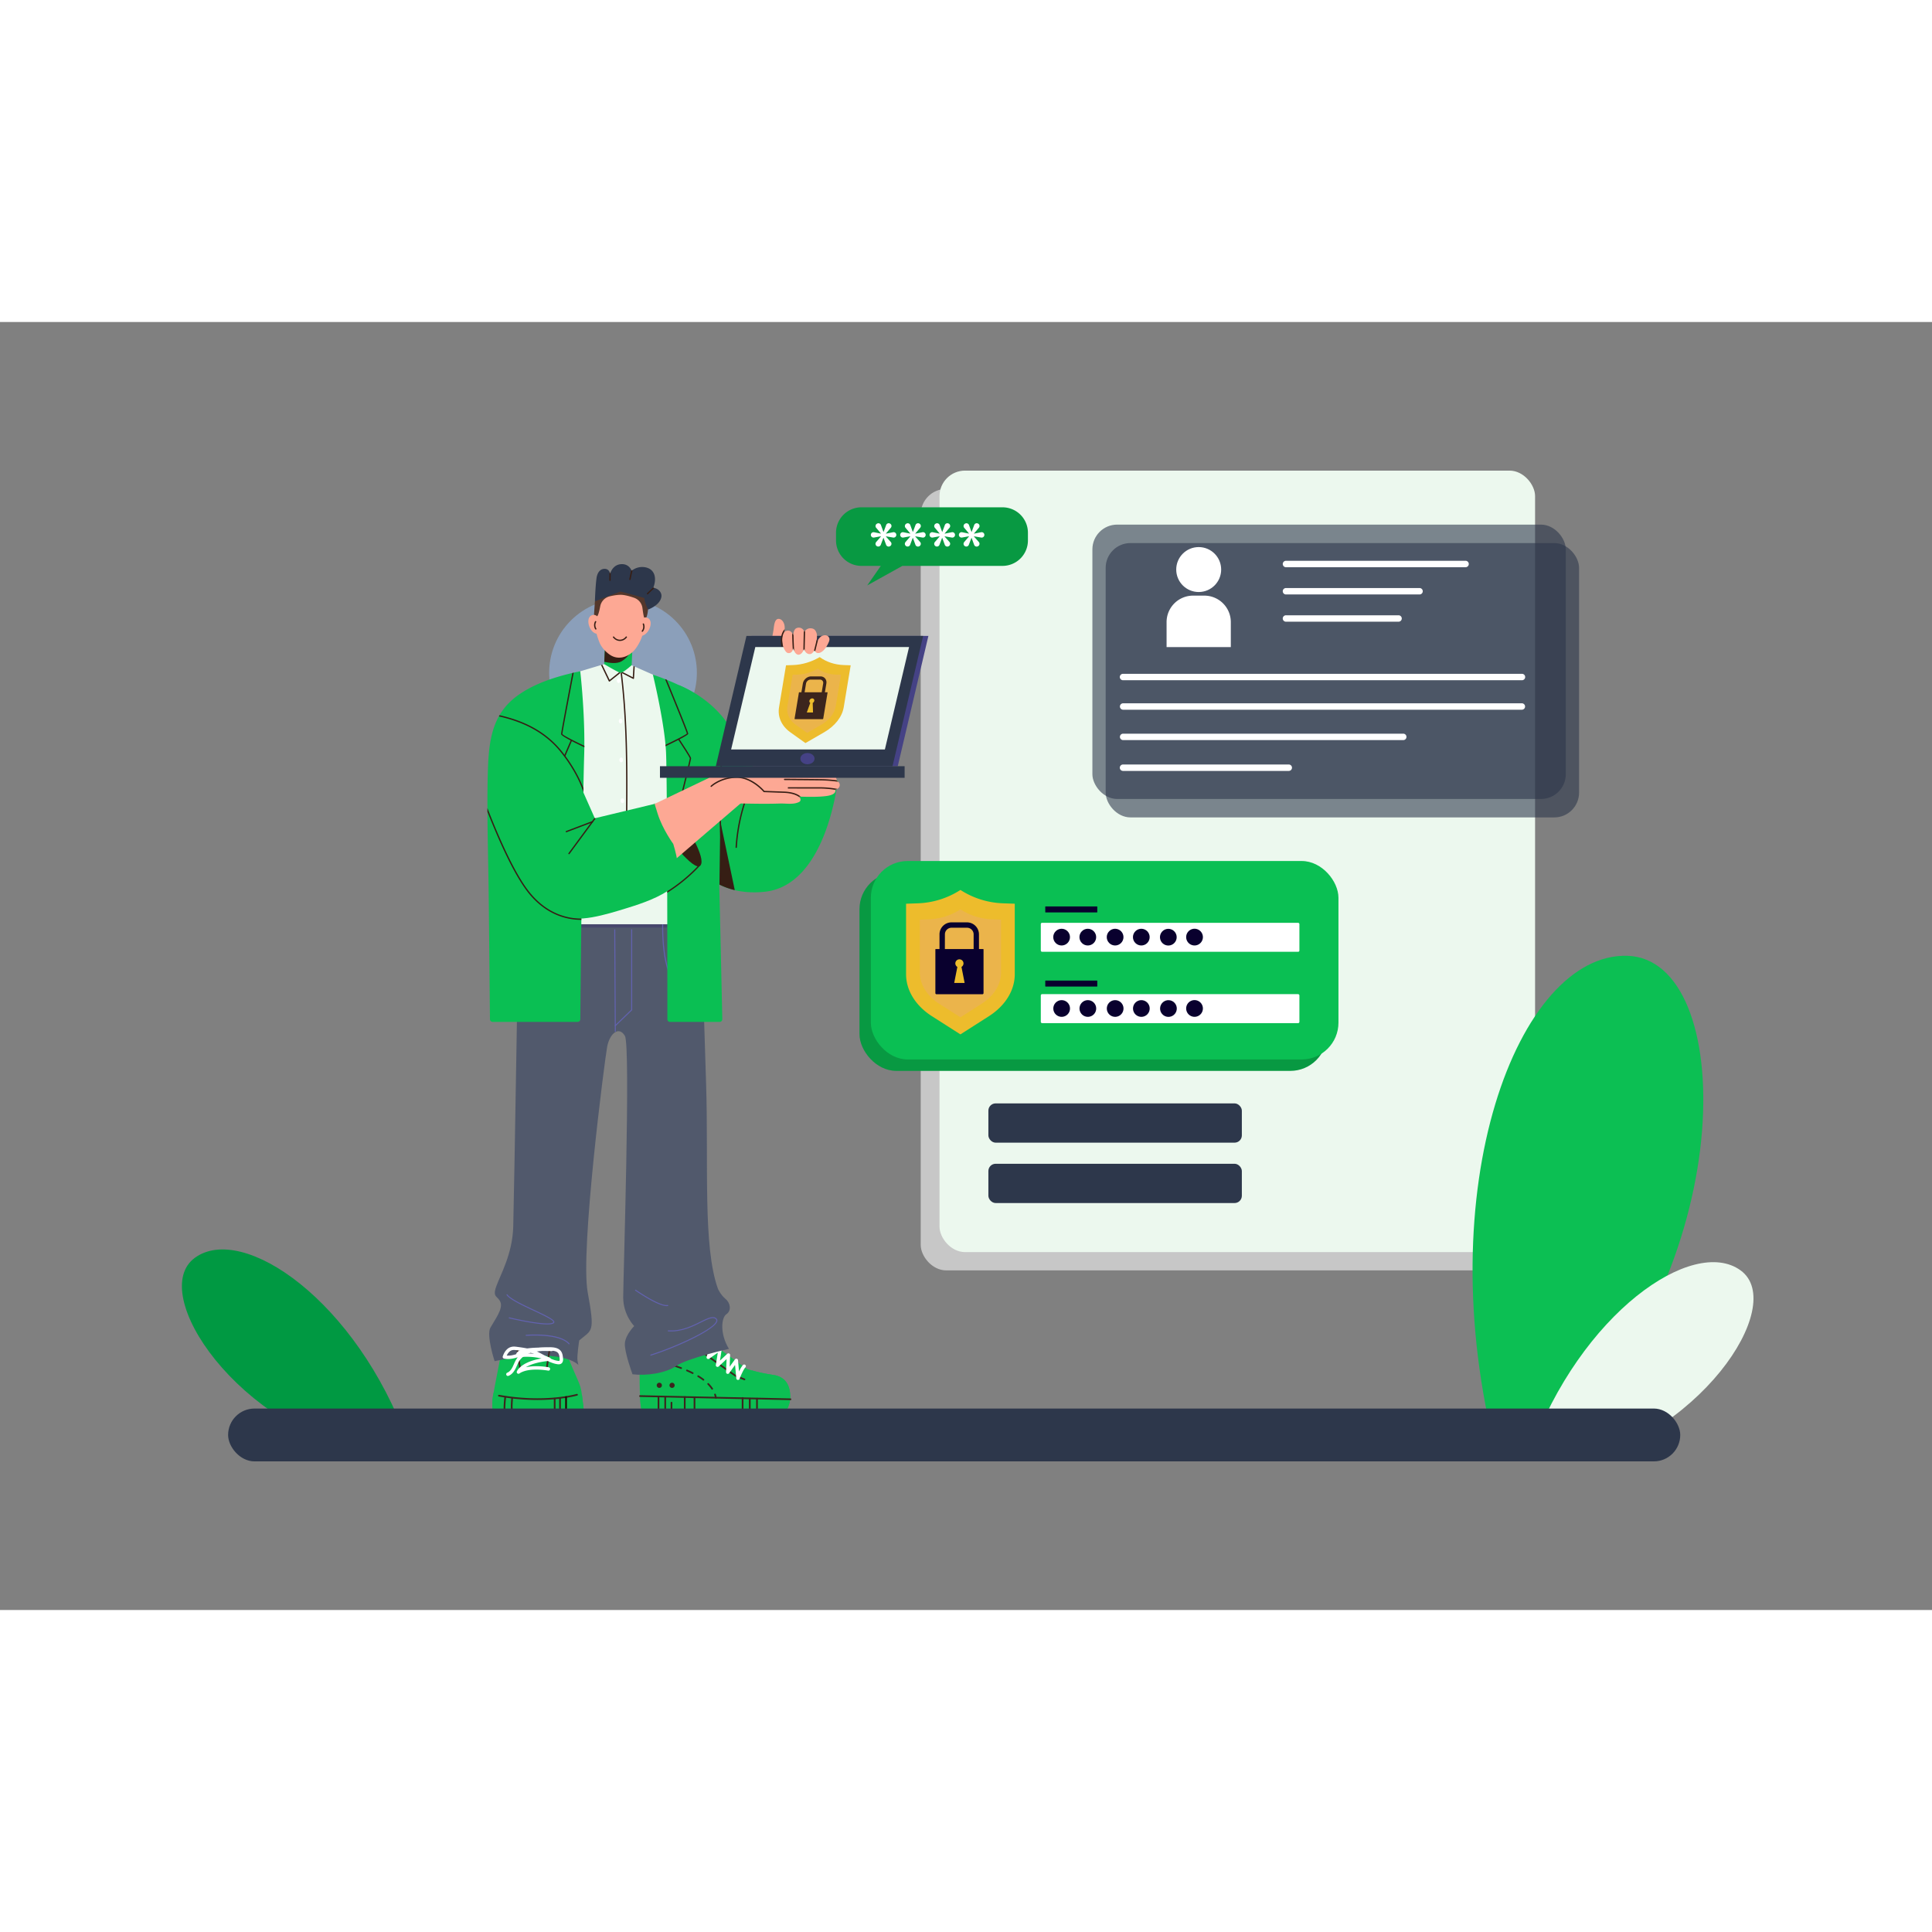 <svg xmlns="http://www.w3.org/2000/svg" viewBox="0 0 4680 3120" width="550" height="550"><rect x="0" y="0" width="4680" height="3120" fill="#808080" stroke="none"/><defs><clipPath id="a"><path fill="none" d="M431.09 1327.04h1860.59v1352.3H431.09z"/></clipPath><clipPath id="b"><path fill="none" d="M2779.38 1420.77H4248.9v1273.31H2779.38z"/></clipPath></defs><g data-name="8" fill="#000000" class="color000 svgShape"><rect width="1442.73" height="1893.04" x="2230.27" y="404.3" fill="#ffffff" opacity=".56" rx="61.86" class="colorfff svgShape"/><rect width="1442.73" height="1893.04" x="2275.81" y="360" fill="#8cd1f4" rx="61.86" class="color8cd1f4 svgShape" style="&#10;    fill: #ecf8ee;&#10;"/><circle cx="1328.04" cy="1264.95" r="425.56" fill="#4ea3ea" opacity=".69" class="color4ea3ea svgShape" style="&#10;    display: none;&#10;"/><circle cx="1509.17" cy="849.75" r="178.93" fill="#97bff5" opacity=".5" transform="rotate(-45 1509.169 849.752)" class="color97bff5 svgShape"/><g clip-path="url(#a)" fill="#000000" class="color000 svgShape"><path fill="#68992e" d="M1973.37 2709.71c227-44.53 375.93-268.78 296.91-326.26s-265.94 70.94-350.07 303.26zM911.49 2689.42c-437.26-445.21-426.66-1171.19-163.19-1178.6s483.56 563.3 316.54 1208.5z" class="color68992e svgShape" style="&#10;    display: none;&#10;"/><path fill="#b9c25d" d="M909.55 2747.36c-334.44-65.6-553.79-395.94-437.38-480.62s391.76 104.5 515.69 446.74Z" class="colorb9c25d svgShape" style="&#10;    fill: #009942;&#10;"/></g><path fill="#fc4f5a" d="M1216.47 2486s-20.26 102.42-22.51 117-1.13 43.9 2.25 46.15 207.1 0 207.1 0 12.38-2.25 10.13-19.13-3.38-36-7.88-51.78-36-76.54-34.89-94.54c0 0-34.9 5.62-39.4 5.62 0 0 9-27-1.12-29.26s-73.16-3.38-74.29 4.5-5.63 9-2.25 27c0 .07-23.61 3.44-37.14-5.56ZM1702.61 2458.43s-52.9 74.28-142.94 32.64c0 0-10.13 1.12-10.13 30.39s-2.25 120.43 10.13 126.06 337.66 0 337.66 0 16.88-18 16.88-43.9-10.13-48.4-40.52-52.9c-40.46-6-64.15-14.63-64.15-14.63Z" class="colorfc4f5a svgShape" style="&#10;    fill: #0cbf53;&#10;"/><path fill="#210000" d="M1559.67 2647.52c-5.54-2.52-8.14-22.17-9.33-45.72 77.84 4.35 231.9 3.93 231.9 3.93 10.49-27.38 26.14-54.52 39.64-65.84a419.7 419.7 0 0 0 51.81 10.83c30.39 4.5 40.52 27 40.52 52.9s-16.88 43.9-16.88 43.9-325.28 5.63-337.66 0Z" class="color210000 svgShape" style="&#10;    fill: #0cbf53;&#10;"/><path fill="#de5a4c" d="M1702.61 2458.43s-9-27.86-13.22-27.86-33.77 11.82-30.39 22.79 34.61 38 34.61 38l18.57-13.51Z" class="colorde5a4c svgShape"/><path fill="#3c251d" d="M1914.78 2611.58a2 2 0 0 0 0-4.09l-364.44-7.74a2.05 2.05 0 0 0 0 4.1l364.44 7.73ZM1803.35 2563.46a2.05 2.05 0 0 0 .78-3.94c-3.12-1.3-13.26-5.43-16.71-5.76-5.34-2.55-65.79-46.08-105.55-75a2 2 0 1 0-2.42 3.3c104.1 75.81 106.72 75.81 107.57 75.81 1.49 0 9.22 2.83 15.54 5.46a2 2 0 0 0 .79.13Z" class="color3c251d svgShape"/><path fill="#3c251d" d="M1595.12 2645.06a2 2 0 0 0 2.05-2v-39.38a2 2 0 1 0-4.1 0V2643a2 2 0 0 0 2.05 2.06ZM1611.44 2648.44a2 2 0 0 0 2-2.05v-41.64a2.05 2.05 0 1 0-4.1 0v41.64a2 2 0 0 0 2.1 2.05ZM1626.63 2637.18a2 2 0 0 0 2-2v-17.46a2.05 2.05 0 0 0-4.1 0v17.46a2.05 2.05 0 0 0 2.1 2ZM1658.72 2651.82a2 2 0 0 0 2-2.05v-45.58a2.05 2.05 0 1 0-4.1 0v45.58a2 2 0 0 0 2.1 2.05ZM1682.35 2646.76a2 2 0 0 0 2.05-2.05v-39.4a2 2 0 0 0-4.1 0v39.4a2 2 0 0 0 2.05 2.05ZM1798.85 2649a2 2 0 0 0 2.05-2.05v-40.52a2 2 0 0 0-4.1 0V2647a2 2 0 0 0 2.05 2ZM1816.29 2645.06a2 2 0 0 0 2-2v-34.88a2.05 2.05 0 1 0-4.1 0V2643a2 2 0 0 0 2.1 2.06ZM1833.73 2647.32a2 2 0 0 0 2-2.05v-37.14a2.05 2.05 0 1 0-4.1 0v37.14a2 2 0 0 0 2.1 2.05Z" class="color3c251d svgShape"/><path fill="#ffffff" d="M1787.59 2562.71a4.12 4.12 0 0 0 3.82-2.61c2.42-6.2 9.7-23.3 14.27-27.86a4.1 4.1 0 0 0-5.79-5.8c-3.12 3.13-6.69 9.59-9.67 15.82l-2.48-27.36a4.09 4.09 0 0 0-7.4-2l-12.87 17.72 1.14-28.11a4.1 4.1 0 0 0-2.39-3.89 4.23 4.23 0 0 0-4.51.73l-17.71 16.59 4.34-27.62a4.1 4.1 0 0 0-6.41-4l-19.07 13.46 6.79-23a4.1 4.1 0 0 0-6.07-4.66l-22.07 13.48 8.83-20.14a4.1 4.1 0 0 0-7.51-3.3l-14.06 32.07a4.11 4.11 0 0 0 5.89 5.16l24.12-14.73-7.12 24.14a4.09 4.09 0 0 0 1.55 4.48 4.17 4.17 0 0 0 4.75 0l20.78-14.68-4.69 29.82a4.11 4.11 0 0 0 6.86 3.64l19.14-17.93-1.28 31.66a4.09 4.09 0 0 0 7.41 2.57l14.42-19.87 3 32.47a4.08 4.08 0 0 0 3.51 3.68 3.66 3.66 0 0 0 .48.07Z" class="colorfff svgShape"/><path fill="#3c251d" d="M1561 2512.91a2 2 0 0 0 .33-4.06c-5.18-.87-8.13-1.25-8.13-1.25a2 2 0 0 0-2.3 1.76 2.07 2.07 0 0 0 1.77 2.31s2.92.38 8 1.21a1.87 1.87 0 0 0 .33.03ZM1723.46 2585.34a77.63 77.63 0 0 0-9.45-11.51 2 2 0 0 1 2.91-2.88 81.67 81.67 0 0 1 9.95 12.12 2.06 2.06 0 0 1-.57 2.85 2.13 2.13 0 0 1-1.13.34 2 2 0 0 1-1.71-.92Zm-20.75-21.42c-3.77-2.86-8-5.73-12.49-8.5a2 2 0 0 1 2.14-3.49 151.51 151.51 0 0 1 12.83 8.73 2.05 2.05 0 0 1 .38 2.88 2 2 0 0 1-1.62.8 2.08 2.08 0 0 1-1.24-.42Zm-25.71-15.86c-4.42-2.24-9-4.42-13.76-6.47a2 2 0 0 1-1.07-2.69 2 2 0 0 1 2.7-1.06c4.78 2.08 9.49 4.29 14 6.57a2 2 0 0 1 .9 2.75 2.07 2.07 0 0 1-1.83 1.12 1.89 1.89 0 0 1-.94-.22Zm-27.89-12.17c-4.79-1.81-9.6-3.49-14.37-5.06a2.06 2.06 0 0 1-1.31-2.59 2.09 2.09 0 0 1 2.59-1.32c4.83 1.6 9.69 3.32 14.53 5.13a2.05 2.05 0 0 1-.72 4 2.28 2.28 0 0 1-.73-.16Zm-29-9.59c-5-1.46-10-2.79-14.72-4a2.05 2.05 0 0 1-1.48-2.5 2 2 0 0 1 2.49-1.47c4.8 1.21 9.77 2.57 14.85 4a2.05 2.05 0 0 1-.57 4 2.3 2.3 0 0 1-.54-.03Zm-29.58-7.57a410.58 410.58 0 0 0-14.94-3.14 2.06 2.06 0 0 1 .78-4c4.55.9 9.62 1.94 15.08 3.17a2.05 2.05 0 0 1-.46 4.05 2.45 2.45 0 0 1-.43-.08ZM1734.13 2607.92h.36a2.06 2.06 0 0 0 1.65-2.39 57.62 57.62 0 0 0-2.16-8.23 2 2 0 0 0-3.87 1.35 52.72 52.72 0 0 1 2 7.62 2.05 2.05 0 0 0 2.02 1.65ZM1597.09 2582a6.27 6.27 0 1 0-6.27-6.26 6.27 6.27 0 0 0 6.27 6.26ZM1628 2582a6.27 6.27 0 1 0-6.26-6.26 6.27 6.27 0 0 0 6.26 6.26Z" class="color3c251d svgShape"/><path fill="#2d2d60" d="M1700.2 1520.21s4.1 131.15 10.25 325.83-8.2 393.47 28.69 495.93c0 0 6.15 14.35 18.44 24.59s14.35 28.69 2.05 36.89-16.39 47.13 6.15 84c0 0-100.41 22.54-127.06 41s-73.72 24.6-106.56 20.55c0 0-20.49-55.33-18.44-75.82s22.54-41 22.54-41-26.64-26.64-26.64-69.67 18.44-608.64 4.1-633.23-36.89-6.15-43 26.64-65.57 493.87-47.13 594.29 10.25 90.17-20.49 116.81c0 0-6.15 38.94-4.1 49.18l2 10.25s-36.89-44.06-202.88-9.22c0 0-20.5-62.51-10.25-81s30.74-45.08 24.59-61.48-20.49-10.25-10.24-38.94 38.93-77.87 41-143.45 14.35-827.26 14.35-827.26l418.04-45.1Z" class="color2d2d60 svgShape" style="&#10;    fill: #51596c;&#10;"/><path fill="#47486c" d="M1344.85 1354.13h318.42v112.81h-318.42z" class="color47486c svgShape"/><path fill="#ffffff" d="M1344.85 1354.13h318.42v104.72h-318.42z" class="colorfff svgShape" style="&#10;    fill: #ecf8ee;&#10;"/><path fill="#210000" d="M1196.21 2649.21c-3.38-2.25-4.5-31.51-2.25-46.15.28-1.85.86-5.12 1.64-9.39l13 7.14s24.76-56.27 91.17-61.9 97.92 59.65 97.92 59.65 5.75.9 12.07 1.3c1.41 10.12 2.39 20.52 3.69 30.22 2.25 16.88-10.13 19.13-10.13 19.13s-203.74 2.25-207.11 0Z" class="color210000 svgShape" style="&#10;    fill: #0cbf53;&#10;"/><path fill="#3c251d" d="M1301.65 2611.26c59.43 0 96.09-10.58 96.62-10.72a2 2 0 0 0 1.37-2.55 2.07 2.07 0 0 0-2.54-1.39c-.76.22-76.87 22.13-188.15 2.19a2.08 2.08 0 0 0-2.38 1.65 2.05 2.05 0 0 0 1.66 2.39 530.93 530.93 0 0 0 93.42 8.43ZM1260.92 2544.9h.29a2.05 2.05 0 0 0 1.74-2.32l-7.32-51.22a2 2 0 0 0-2.31-1.75 2.06 2.06 0 0 0-1.74 2.33l7.32 51.21a2 2 0 0 0 2.02 1.75ZM1324.24 2537.3a2 2 0 0 0 2-1.75l7-45.87a2 2 0 0 0-1.72-2.33 2 2 0 0 0-2.33 1.73l-7 45.86a2.05 2.05 0 0 0 1.71 2.34 1.72 1.72 0 0 0 .34.02Z" class="color3c251d svgShape"/><path fill="#3c251d" d="M1222.94 2650.41a1.51 1.51 0 0 0 .3 0 2.06 2.06 0 0 0 1.73-2.33c-2.46-16.4.81-42.22.84-42.49a2 2 0 1 0-4.06-.52c-.14 1.08-3.38 26.66-.83 43.61a2.05 2.05 0 0 0 2.02 1.73ZM1240.66 2641.12a1.45 1.45 0 0 0 .54-.08 2 2 0 0 0 1.44-2.51c-2.4-8.81 0-31.08.06-31.3a2.05 2.05 0 0 0-1.81-2.26 2 2 0 0 0-2.26 1.81c-.11.95-2.55 23.28.06 32.84a2 2 0 0 0 1.97 1.5ZM1356.6 2651.82a2 2 0 0 0 2.05-2.05V2607a2.05 2.05 0 0 0-4.1 0v42.76a2 2 0 0 0 2.05 2.06Z" class="color3c251d svgShape"/><path fill="#210000" d="M1371.23 2633.81a2.05 2.05 0 0 0 2-2v-27.57a2 2 0 1 0-4.09 0v27.57a2.05 2.05 0 0 0 2.09 2Z" class="color210000 svgShape"/><path fill="#3c251d" d="M1343.66 2651.82a2.05 2.05 0 0 0 2-2.05v-41.64a2.05 2.05 0 1 0-4.1 0v41.64a2 2 0 0 0 2.1 2.05Z" class="color3c251d svgShape"/><path fill="#ffffff" d="M1255.86 2547.78a4.13 4.13 0 0 0 2.33-.72c22.79-15.7 69-7 69.5-6.94a4 4 0 0 0 4.8-3.24 4.1 4.1 0 0 0-3.25-4.8c-1.59-.32-30.62-5.75-55.56-.08 10.28-6.2 27.73-12.81 56.83-15.47a4.09 4.09 0 0 0 1.43-7.76c-1.18-.59-28.18-13.37-70.34-9.61 6.41-3.49 24.05-8.1 74.32-6.24a4.06 4.06 0 0 0 4.24-4 4.11 4.11 0 0 0-4-4.24c-51.17-1.79-78.93 2.35-84.71 12.84a8.46 8.46 0 0 0 .14 8.76 4.09 4.09 0 0 0 3.91 1.76 156.1 156.1 0 0 1 56.19 2.63c-50.73 8.72-59.34 30.54-59.72 31.57a4.1 4.1 0 0 0 1.34 4.64 4.06 4.06 0 0 0 2.55.9Z" class="colorfff svgShape"/><path fill="#ffffff" d="M1226.49 2550.41a4.11 4.11 0 0 1 2.36-5.3c5.1-2 9.48-6.88 13.4-15 .86-1.78 1.66-3.6 2.46-5.41 2.46-5.59 5-11.37 9.13-16.33.18-.24.38-.47.57-.69-10.84 3.54-22 5.73-33.46 3.33a4.12 4.12 0 0 1-3.07-5.25c1.9-6 7.79-20.29 21.52-23.27 4.79-1.09 9.56-.41 13.76.15 10.65 1.44 21.56 2.91 32.17 5.78 15.17-4.47 31.4-4.68 44.81-4.84 7-.16 21.65-.29 28.86 9.72 3.67 5.09 4.29 11.35 4.8 16.38.28 2.72 1 9.92-4.29 13.48-3 2-6.58 1.84-9.34 1.44-13.24-2-24.89-8.42-36.16-14.67a183.12 183.12 0 0 0-19.8-9.94 89.55 89.55 0 0 0-8.67-3c-9.84 3.17-18.52 8.29-25.39 16.6-3.4 4.08-5.61 9.1-7.94 14.39-.84 1.91-1.68 3.8-2.57 5.67-4.86 10.12-10.7 16.38-17.85 19.13a3.8 3.8 0 0 1-1.47.28 4.12 4.12 0 0 1-3.83-2.65Zm103.76-58.66a229.09 229.09 0 0 0-30 1.87c6.12 2.69 12 6 17.69 9.11 11.11 6.17 21.62 12 33.37 13.74 1.85.27 3 .22 3.56-.13s1.17-1.49.73-5.86-.92-9.11-3.3-12.42c-3.87-5.38-11.91-6.33-20.31-6.33-.54 0-1.14 0-1.74.02Zm-78.17-1c-3.71-.5-7.54-1-10.94-.27-7.09 1.54-11.4 8.23-13.68 13.17 12.43 1.06 25-3.74 38.11-8.78 1.33-.52 2.65-1 4-1.53-5.84-1.03-11.71-1.83-17.49-2.6Z" class="colorfff svgShape"/><path fill="#6262af" d="M1325.6 2428.24c-30.21 0-89.18-14-92.23-14.7a1.23 1.23 0 1 1 .57-2.4c31.45 7.51 94 19.78 105.62 12.45.85-.54.82-1 .8-1.13-.32-5.11-25.58-17-47.87-27.41-28.43-13.36-57.84-27.16-65.32-38a1.23 1.23 0 0 1 2-1.41c7.11 10.35 37.52 24.61 64.36 37.21 30.29 14.22 48.88 23.25 49.28 29.48a3.67 3.67 0 0 1-2 3.37c-2.81 1.8-8.25 2.54-15.21 2.54ZM1576.56 2503.74a1.23 1.23 0 0 1-.37-2.4C1635 2483 1729.71 2439.75 1735 2420a4.06 4.06 0 0 0-.9-4.12c-6.29-6.95-18.91-.72-36.25 7.81-20.19 9.93-47.92 23.51-79 21.28a1.23 1.23 0 0 1 .08-2.46h.06c30.58 2.35 56.76-10.68 77.81-21 18.37-9 31.59-15.49 39.16-7.26a6.55 6.55 0 0 1 1.46 6.42c-5.6 20.83-99.76 64-160.48 83a1 1 0 0 1-.38.07ZM1614.63 2383.78c-21.81 0-73.37-35.79-75.66-37.39a1.23 1.23 0 1 1 1.41-2c.56.39 53.24 37 74.09 37a13.92 13.92 0 0 0 2.82-.27 1.25 1.25 0 0 1 1.45.94 1.22 1.22 0 0 1-.94 1.46 15 15 0 0 1-3.17.26ZM1378.47 2476.41a1.21 1.21 0 0 1-.92-.42c-23.92-26.56-102-20.17-102.8-20.07h-.11a1.23 1.23 0 0 1-1.23-1.12 1.25 1.25 0 0 1 1.12-1.35c3.28-.24 80.14-6.56 104.85 20.91a1.22 1.22 0 0 1-.1 1.73 1.2 1.2 0 0 1-.81.32ZM1490.49 1719.53a1.24 1.24 0 0 1-1.24-1.23l-1.36-245.91a1.24 1.24 0 0 1 1.24-1.24 1.24 1.24 0 0 1 1.23 1.24l1.36 245.91a1.23 1.23 0 0 1-1.23 1.23Z" class="color6262af svgShape"/><path fill="#6262af" d="M1490.49 1705.88a1.24 1.24 0 0 1-.85-2.12l39.24-37.89v-193.48a1.24 1.24 0 1 1 2.47 0v194.53l-.39.36-39.62 38.24a1.21 1.21 0 0 1-.85.36ZM1687.78 1635.34a60.17 60.17 0 0 1-35.7-11.64c-32.45-23.57-48.63-78.61-48.07-163.63a1.23 1.23 0 0 1 1.24-1.21 1.23 1.23 0 0 1 1.22 1.25c-.7 104.77 25.17 145.69 47 161.55 23.71 17.28 48.12 9.5 48.38 9.4a1.21 1.21 0 0 1 1.55.79 1.23 1.23 0 0 1-.78 1.55 52.84 52.84 0 0 1-14.84 1.94Z" class="color6262af svgShape"/><path fill="#fda894" d="M1886.54 805.39s4.83-3.9 9.66-8.31c.86-.8 1.73-1.6 2.56-2.4.51-.48 1-1 1.47-1.44 3.1-3.07 5.53-5.88 5.63-7.29.35-5.12-2.21-11.2-3.52-16.06a72.16 72.16 0 0 1-2.62-12 32.91 32.91 0 0 1 0-6.94 1 1 0 0 1 .06-.25 22.41 22.41 0 0 1 .32-2.31c.26-1.44.45-2.87.58-4.31a33.26 33.26 0 0 0-.83-11.26c-1.76-6.59-6.53-13.66-14-13.69-9-.06-10.65 15.1-11.48 21.56-4.16 32.33-14.07 63.83-26.26 94-4.87 12.25 38.43-29.3 38.43-29.3Z" class="colorfda894 svgShape"/><path fill="#f88600" d="M1644.47 879.6s12.64 379.78 12.64 385.09c0 3.71 21.27 66.14 85.61 98.16a171.63 171.63 0 0 0 37.14 13.4 194.88 194.88 0 0 0 28.36 4.51 234.66 234.66 0 0 0 44-.58c151.37-15.61 177.09-269.83 177.09-269.83l-192-19.42s-24.49-19.22-57.56-88.49a214.47 214.47 0 0 0-10.49-19.35c-.77-1.25-1.51-2.46-2.31-3.68-45.95-72.09-122.48-99.81-122.48-99.81Z" class="colorf88600 svgShape" style="&#10;    fill: #0ABF53;&#10;"/><path fill="#361e14" d="M1821.7 1114.64c.86-1.87 3.62-.25 2.76 1.61a432.51 432.51 0 0 0-39.46 156.21c-.12 2-3.32 2.06-3.2 0a436.75 436.75 0 0 1 39.9-157.82ZM1741.12 1136.29c1.32 77.84 6.91 181.49 7 182.52l3.2-.16c-.07-1-5.67-104.65-7-182.43-.92-54.5 15.13-119.16 24.89-153.13-.77-1.25-1.51-2.46-2.31-3.68-9.69 33.33-26.73 100.49-25.78 156.88Z" class="color361e14 svgShape"/><path fill="#361e14" d="m1744.77 1208.92-2 153.93a171.63 171.63 0 0 0 37.14 13.4Z" class="color361e14 svgShape"/><path fill="#fda894" d="m1532.9 770.98-5.93 126.9-66.54-3.11 4.82-103.06 17.1-5.26 50.55-15.47z" class="colorfda894 svgShape" style="&#10;    fill: #0ABF53;&#10;"/><path fill="#361e14" d="M1529.27 795.72s-6 15.89-23.91 26.33c-11 6.42-29.23 4-41.58 1.11l1.47-31.45 17.1-5.26c21.92 4.03 46.92 9.27 46.92 9.27Z" class="color361e14 svgShape"/><path fill="#fda894" d="M1492.29 648c-12.62 2.07-23.1 10.54-32.34 19.15-10 9.34-15.23 20.84-17.48 34.63-1.76 10.85-1.55 21.93-.83 32.89.94 14.43 4.37 25 9.22 38.5s14.4 24.34 25.93 32.51c22.47 15.91 50 4.38 64.44-16.53 18.31-26.45 22.66-53.84 20.55-86.15-.69-10.5-2.28-21.35-8-30.05-7.33-11.2-20.2-17-32.7-21.06-9.23-3-18.95-5.44-28.55-3.94Z" class="colorfda894 svgShape" style="&#10;"/><path fill="#54372b" d="M1568.08 670.63s2.93 16.06 1.6 27.49-3.63 19.69-7.41 21c-2.15.76-4.43-13.57-6-26.07a30.41 30.41 0 0 0-20.21-25c-8.89-3.08-19.52-6.18-28.27-7-8.93-.88-20.81 1.13-30.85 3.5a30.53 30.53 0 0 0-23 24.21c-2.2 11.84-5.46 25-9.08 25.33-6.6.53-6.5 3.26-6.5 3.26l2.72-40.58s42-38.64 55.41-37.31 71.59 31.17 71.59 31.17Z" class="color54372b svgShape"/><path fill="#fda894" d="M1451.36 719s-6.3-13.18-17.76-8.7c-16.08 6.28-7.1 40 10.22 44.59s7.54-35.89 7.54-35.89Z" class="colorfda894 svgShape" style="&#10;"/><path fill="#361e14" d="M1515.75 762.39a17.45 17.45 0 0 1-28.11 0c-1.24-1.61-4 0-2.77 1.61 8.83 11.52 24.77 11.55 33.64.06 1.26-1.68-1.51-3.28-2.76-1.67ZM1441.41 725.22a18.89 18.89 0 0 0 .46 19.07c1.08 1.75 3.85.15 2.77-1.61a15.54 15.54 0 0 1-.46-15.84c.98-1.84-1.78-3.43-2.77-1.62Z" class="color361e14 svgShape"/><path fill="#fda894" d="M1550.74 723.71s7.79-12.36 18.65-6.59c15.24 8.11 2.41 40.56-15.32 43.11s-3.33-36.52-3.33-36.52Z" class="colorfda894 svgShape" style="&#10;"/><path fill="#361e14" d="M1559.9 731a18.88 18.88 0 0 1-2.67 18.89c-1.27 1.61-3.84-.3-2.56-1.92a15.58 15.58 0 0 0 2.3-15.69c-.77-1.87 2.16-3.15 2.93-1.28Z" class="color361e14 svgShape"/><path fill="#54372b" d="M1441.1 676.76s60.61-24 62.49-23.73c1.51.23 40.59 11 57.16 15.58 4.47 1.21 7.32 2 7.32 2a124.64 124.64 0 0 0 12.18-21.39c.77-1.67 1.48-3.39 2.15-5.18.22-.58.44-1.19.64-1.79.67-1.89 1.28-3.78 1.79-5.73 5.47-20.56-.9-39.63-24.15-42.73a40.8 40.8 0 0 0-28.24 7 24 24 0 0 0-2.4 1.79 16.43 16.43 0 0 0-.83-2c-2.33-4.79-9.88-16.31-27.5-13.65-13 2-19.42 12.15-22.17 18.48a32.45 32.45 0 0 0-1.76 5.18 17.59 17.59 0 0 0-1.41-5.18v-.07a11.81 11.81 0 0 0-9.81-7.26c-12.35-1.28-19.8 8.7-21.66 23-2.9 22.92-3.8 55.68-3.8 55.68Z" class="color54372b svgShape" style="&#10;    fill: #2d374b;&#10;"/><path fill="#54372b" d="M1560.68 666.63c0 .64 0 1.31.07 2 .86 12.31 9.08 27.92 9.08 27.92s28.11-9.63 32.17-29.9c2.18-10.78-6.62-20.12-16.56-22.2a16.42 16.42 0 0 0-3-.38 5.4 5.4 0 0 0-1.06-.07h-.16c-11.39.08-20.54 10.18-20.54 22.63Z" class="color54372b svgShape" style="&#10;    fill: #2d374b;&#10;"/><path fill="#361e14" d="M1569.64 659.33c3.51-3.39 7-6.78 10.61-10.1q2.55-2.44 5.19-4.8a16.42 16.42 0 0 0-3-.38c.22-.58.44-1.19.64-1.79-.64.57-1.25 1.15-1.86 1.72-4.67 4.29-9.27 8.67-13.81 13.08-1.52 1.44.75 3.71 2.23 2.27ZM1524.32 623.19c-.39 2 2.75 2.59 3.16.58q2.31-11.52 5-23a24 24 0 0 0-2.4 1.79 16.43 16.43 0 0 0-.83-2c-1.8 7.57-3.4 15.09-4.93 22.63ZM1476.06 625.62c0 2 3.19 2 3.19-.06 0-6.72.1-13.4.26-20.08a32.45 32.45 0 0 0-1.76 5.18 17.59 17.59 0 0 0-1.41-5.18q-.28 10.07-.28 20.14Z" class="color361e14 svgShape"/><path fill="#ffffff" d="M1306.36 1378.77s146.38 1.44 245.46 1.41v-23.79h93.77c7.36-61.67 13.44-233.79 17.37-300.64 4.8-81.55-46.37-186-46.37-186l-79-35-3.13-1.37-4.39-2s-13.36 12-21.55 16.66a22.73 22.73 0 0 1-2.11 1.09 9.52 9.52 0 0 1-1.63.6 4.14 4.14 0 0 1-1.19.13.8.8 0 0 1-.25 0h-.07a22.19 22.19 0 0 1-3.55-1.25c-10.65-4.57-36.2-19.89-36.2-19.89l-4.57 1.38c-.9.25-1.92.57-3.07.92-20.63 6.18-76 22.77-79.92 24.09-4.84 1.55-69.6 523.66-69.6 523.66Z" class="colorfff svgShape" style="&#10;    fill: #ecf8ee;&#10;"/><path fill="#361e14" d="m1516.29 1202.3-.1 10.17h3.2l.1-10.14c1.18-124.48 1-237.25-13.08-353.21a9.52 9.52 0 0 1-1.63.6 4.14 4.14 0 0 1-1.19.13.8.8 0 0 1-.25 0h-.07c14.01 115.62 14.2 228.2 13.02 352.45Z" class="color361e14 svgShape"/><path fill="#f88600" d="M1581.5 854.17s24.12 98.63 30.58 170.08c.12 1.15.22 2.3.32 3.46.44 5.27.76 10.36 1 15.25 1.63 36.17 2.43 191.41 2.84 335.94v3.74c.32 121.22.38 278.86.38 306.39a6.37 6.37 0 0 0 6.4 6.37h120.28a6.39 6.39 0 0 0 6.4-6.53c-1.25-53.21-9.76-460.41-13.72-540.37-4.26-86.35-13.25-210.19-27.19-226.53-18.71-22-62.65-42.6-93.64-55.2l-4.16-1.69c-17.21-6.85-29.49-10.91-29.49-10.91Z" class="colorf88600 svgShape" style="&#10;    fill: #0ABF53;&#10;"/><path fill="#361e14" d="M1654.6 1138.88c3.26-13.14 19.55-78.83 19.55-82.06s-20.31-34.25-29-47.39l-2.66 1.76c10.7 16.11 27.91 42.78 28.52 45.76-.16 2.67-11.74 50-19.48 81.15ZM1659.76 1218.06s51.68 80 37 98.35-86.61-78.36-86.61-78.36Z" class="color361e14 svgShape"/><path fill="#f88600" d="M1180.76 1177.61v8.89c.32 62.84 2 128 2.78 182.52 1.21 91.76 2.3 228.29 3.32 320a6.38 6.38 0 0 0 6.37 6.33h206.06a6.37 6.37 0 0 0 6.4-6.3c.28-22.36 1.31-146.48 2.59-240.83v-3.2c1.44-103 3.23-223.14 4.8-306.58 0-3.13.09-6.17.16-9.18.64-34.35 1.28-61.69 1.79-77.81q.33-10.61.45-21.36v-3.59c.67-89.77-9.92-180.5-9.92-180.5-3.48.64-6.94 1.44-10.39 2.2-1.79.42-3.58.8-5.41 1.25-1.12.26-2.27.51-3.42.8-46.5 11-94.89 27.12-133.46 55.33-18.9 13.82-32.69 29.55-42.79 46.85-.58 1-1.12 1.95-1.67 2.95-18.77 33.77-24 73.27-26 115.71-1.37 32.67-1.78 69.1-1.66 106.52Z" class="colorf88600 svgShape" style="&#10;    fill: #0ABF53;&#10;"/><path fill="#fda894" d="M1753.29 1165.31c28.77.71 57.55 1.45 86.33 1.65 16.41.09 32.82.06 49.24-.52 15.07-.53 33.34 3.24 46.91-3.81 4.47-2.34 3.83-6.92 2.15-10.05a7.91 7.91 0 0 0-2.52-2.94l4.28.15c10.71.28 42.43 1.44 63.29-1.7 22.56-3.37 21.15-12.35 20.35-14.76a5.37 5.37 0 0 0-.28-.61 17 17 0 0 0 5.14-1.78 10.46 10.46 0 0 0 6-9.42 9.8 9.8 0 0 0-3.76-7.76 12.25 12.25 0 0 0-3.17-2.06 14.76 14.76 0 0 0-.2-1.63c-.48-2.92-2.09-9-7.21-11.52a42.68 42.68 0 0 0-8.6-2.67 105.54 105.54 0 0 0-11.61-1.76 8.25 8.25 0 0 0-1.48-1.88c-2.62-2.69-9.28-7.32-24.65-8.33-21.82-1.32-142.16-9.85-180-6.56-61.1 5.32-76.59 27.24-76.59 27.24s-13.06 59.51 36.38 60.72Z" class="colorfda894 svgShape"/><path fill="#fda894" d="M1451.31 1231.6s7.33 49.67 32.57 75.6 84.85 52.32 84.85 52.32l115.43-99.12 120-103-87.24-52.81-117.41 56.15-141.33 67.56Z" class="colorfda894 svgShape"/><path fill="#361e14" d="M1721.61 1125.77a1.62 1.62 0 0 0 2.27 0c.2-.19 21.64-20.34 58.92-21.4s66.49 33.58 66.77 33.94a1.55 1.55 0 0 0 1.18.56l48.21 1.74c23.34.83 34.35 7.66 39 11.94a7.91 7.91 0 0 0-2.52-2.94l4.28.15c-5.34-4.77-17-11.52-40.61-12.35l-47.51-1.7c-4.09-4.72-32.24-35.52-68.84-34.54-38.56 1.11-60.17 21.44-61 22.3a1.61 1.61 0 0 0-.15 2.3ZM1908.52 1126.89v3.19s49.86.17 77.85.1a233.9 233.9 0 0 1 37 3.15 5.37 5.37 0 0 0-.28-.61 17 17 0 0 0 5.14-1.78 237.09 237.09 0 0 0-41.84-4c-28.04.11-77.87-.05-77.87-.05ZM1899 1108.05a1.6 1.6 0 0 0 1.57 1.62c.29 0 14.72.07 32.53.25s39 .33 52.8.49h.32a339.81 339.81 0 0 1 44.16 3.35 12.25 12.25 0 0 0-3.17-2.06 14.76 14.76 0 0 0-.2-1.63 341.55 341.55 0 0 0-40.75-2.86h-.32c-27.66-.34-84.78-.77-85.36-.74a1.57 1.57 0 0 0-1.58 1.58ZM1909.55 1093.06a1.62 1.62 0 0 0 1.58 1.62c.58 0 57.66.4 85.33.74h.32c5.08.07 9.91.23 14.38.46a105.54 105.54 0 0 0-11.61-1.76 8.25 8.25 0 0 0-1.48-1.88h-1.57c-27.66-.34-84.78-.73-85.36-.74a1.61 1.61 0 0 0-1.59 1.56Z" class="color361e14 svgShape"/><path fill="#f88600" d="M1204.81 1260.44c-.87 2.38 4.1 11.12 5 13.29 4.58 11.57 9.68 23 15.19 34.12 15.87 32.15 35.33 63.3 60.56 89 17.67 18 38.58 33.29 62.69 41.27 27.74 9.17 57.85 8.78 86.08 3.84 28.63-5 57.13-13.87 84.93-22.43 37.9-11.66 80.12-26.27 111.8-51 1.35-1 2.69-2.13 4-3.28 22-20-4.19-101-4.19-101s-25.65-35-37.65-72.73-6.74-24.42-6.74-24.42l-142.49 34.27-2.81 1.41-.83-1.85-116.94-263.51Z" class="colorf88600 svgShape" style="&#10;    fill: #0ABF53;&#10;"/><path fill="#361e14" d="M1616.23 1378.9v3.74c47.84-29.61 79.15-65.4 79.47-65.78a1.61 1.61 0 0 0-.16-2.27 1.58 1.58 0 0 0-2.24.19c-.3.32-30.56 34.99-77.07 64.12ZM1208.52 955.43c51.14 11.57 107.4 34 149.3 85.77 24.72 30.54 45.22 66.68 55.33 97.29 0-3.13.09-6.17.16-9.18-11-29.1-30.26-62-53-90.12-42.22-52.2-98.7-74.91-150.09-86.71-.61.96-1.15 1.95-1.7 2.95ZM1377.36 1288.9a1.54 1.54 0 0 0 1 .32 1.61 1.61 0 0 0 1.28-.64l56.86-77.17 7.45-10.14-2.81 1.41-.83-1.85-6.14 8.34-3.49 4.77-53.6 72.73a1.58 1.58 0 0 0 .28 2.23Z" class="color361e14 svgShape"/><path fill="#361e14" d="M1371.92 1236.05a1.63 1.63 0 0 0 .57-.1l63.21-23.95a1.6 1.6 0 1 0-1.13-3l-63.21 24a1.6 1.6 0 0 0 .56 3.09ZM1180.76 1177.61v8.89c28.78 73 66.26 156.39 101 198.64 44.23 53.66 95.34 63.13 125.82 63.13h.67v-3.2c-29.68.16-80.24-8.79-124-62-35.75-43.44-74.45-130.98-103.49-205.46ZM1508.52 848a15.65 15.65 0 0 1-3.74 1.69l28.72 14.75a1.57 1.57 0 0 0 1.53 0 1.6 1.6 0 0 0 .8-1.28l1.76-28.47-3.13-1.37-1.67 27.21ZM1455.88 831l18.8 39.18a1.69 1.69 0 0 0 1.09.86 1.14 1.14 0 0 0 .35 0 1.47 1.47 0 0 0 1-.36l26.23-20.88a18.33 18.33 0 0 1-3.62-1.25l-23 18.39-17.73-36.88c-.95.25-2 .57-3.12.94ZM1663.92 997c-3.17 3.14-27.28 15.32-51.84 27.22.12 1.15.22 2.3.32 3.46 36.23-17.47 54.62-27.57 54.78-30.23.23-3.29-32-82-52-130.71l-4.16-1.69c23.32 56.67 51.08 124.95 52.9 131.95ZM1359.13 998.19c0 4.31 29 19 56.42 32v-3.59c-27.83-13.17-51.75-25.58-53.32-28.68.1-3.68 17.18-93.9 27.6-148.37-1.12.26-2.27.51-3.42.8-8.89 46.65-27.28 143.42-27.28 147.84Z" class="color361e14 svgShape"/><path fill="#361e14" d="M1368 1052.59a1.61 1.61 0 0 0 1.47-1l16.24-37.72a1.6 1.6 0 0 0-2.94-1.26l-16.24 37.72a1.6 1.6 0 0 0 .84 2.1 1.55 1.55 0 0 0 .63.16Z" class="color361e14 svgShape"/><path fill="#ffffff" d="M1494.16 868.66c0 3.24 2 5.86 4.4 5.86s4.39-2.62 4.39-5.86-2-5.87-4.39-5.87-4.4 2.63-4.4 5.87ZM1498.94 966.74c0 3.23 2 5.86 4.4 5.86s4.39-2.63 4.39-5.86-2-5.87-4.39-5.87-4.4 2.63-4.4 5.87ZM1500.38 1060.82c0 3.24 2 5.86 4.4 5.86s4.39-2.62 4.39-5.86-2-5.87-4.39-5.87-4.4 2.63-4.4 5.87ZM1503.34 1159.7c0 3.23 2 5.86 4.39 5.86s4.4-2.63 4.4-5.86-2-5.87-4.4-5.87-4.39 2.63-4.39 5.87Z" class="colorfff svgShape"/><path fill="#454285" d="M2248.94 760.35h-428.03l-74.25 315.7h428.04l74.24-315.7z" class="color454285 svgShape"/><path fill="#585699" d="M2236.24 760.35h-428.03l-74.25 315.7h428.03l74.25-315.7z" class="color585699 svgShape" style="&#10;    fill: #2d374b!important;&#10;"/><path fill="#bce6fb" d="m1771.04 1035.49 58.59-248.09h372.45l-58.59 248.09h-372.45z" class="colorbce6fb svgShape" style="&#10;    fill: #ecf8ef;&#10;"/><path fill="#454285" d="M1598.66 1076.05h592.66v28.08h-592.66z" class="color454285 svgShape" style="&#10;    fill: #2d374b!important;&#10;"/><ellipse cx="1955.95" cy="1057.71" fill="#454285" rx="17.19" ry="13.61" class="color454285 svgShape"/><path fill="#fda894" d="M1894.92 775.36c.93 7.49 3.23 16.15 8.48 22.74 1.4 1.82 3.45 3.65 6.1 3.9 5.7.52 9-2.75 11-7.42a23.22 23.22 0 0 0 1.32-4.35 51 51 0 0 0 1.08-11.13 79.16 79.16 0 0 0-.35-8 4.93 4.93 0 0 0 0-.67 4 4 0 0 1-.07-.58c-.32-3.52-.38-7.36-1.34-11a17.35 17.35 0 0 0-2.21-5.31 13.72 13.72 0 0 0-1.59-2.11 12.24 12.24 0 0 0-2.88-2.37c-5.5-3.39-13-.7-15.87 3.36-4.69 6.47-4.59 15.46-3.67 22.94Z" class="colorfda894 svgShape"/><path fill="#fda894" d="M1920.86 784.89c.25 1.63.51 3.46.93 5.34a35.11 35.11 0 0 0 2 6.59 20 20 0 0 0 4.09 6.21c6 6 12.92 1.79 16.51-4 .57-1 1.12-1.95 1.63-3a36 36 0 0 0 1.6-4 47.49 47.49 0 0 0 1.82-6.88 86 86 0 0 0 .61-26.61c-.1-1.05-.26-2.08-.42-3.07a32 32 0 0 0-1.15-4.7 15.29 15.29 0 0 0-1.38-3.26 10.58 10.58 0 0 0-1.24-1.95 14.87 14.87 0 0 0-2.94-2.79 14 14 0 0 0-13.72-1.08c-4.23 1.82-6.11 7-7.14 11.8 0 .09 0 .16-.06.25-.35 1.67-.67 3.36-.93 5.06a89.94 89.94 0 0 0-.21 26.09Z" class="colorfda894 svgShape"/><path fill="#fda894" d="M1946.25 786.14c0 .35.1.67.16 1a42.26 42.26 0 0 0 1.22 4.9 21.56 21.56 0 0 0 1.6 4.06 15 15 0 0 0 1.08 1.92c2.15 3.26 5.5 5.88 9.34 6.3 4.51.51 6.75-.87 9.76-4.26a19.15 19.15 0 0 0 2.17-2.91 24 24 0 0 0 2.05-3.93 49.23 49.23 0 0 0 2.81-9.21c.48-2.21.87-4.45 1.19-6.72.44-2.91.8-5.82 1-8.73.1-1.28.19-2.52.29-3.77a42.13 42.13 0 0 0 0-6 23.16 23.16 0 0 0-3.49-10.84c-2.62-4.06-6.07-5.44-10.65-5.95a16.58 16.58 0 0 0-14.33 5.76 2.4 2.4 0 0 0-.19.29 14.46 14.46 0 0 0-1.82 2.78 20.7 20.7 0 0 0-1.54 3.65 41.73 41.73 0 0 0-1.63 8.6 85.11 85.11 0 0 0 .98 23.06Z" class="colorfda894 svgShape"/><path fill="#fda894" d="M1973.63 793.24a11.42 11.42 0 0 0 1.09 4.51 7 7 0 0 0 1.72 2.27c3.81 3.39 9.92 1.79 14.11-1.09 7-4.76 11.7-12.25 15.38-19.89 1.82-3.74 4.38-9 2.88-13.18-3.58-10.13-16-7.93-21.53-2.81a35.88 35.88 0 0 0-5.69 7 55.33 55.33 0 0 0-4 7.26 45.59 45.59 0 0 0-3.71 11.36 19.42 19.42 0 0 0-.25 4.57Z" class="colorfda894 svgShape"/><path fill="#361e14" d="M1971.58 797.17c.8-1.21 2.46-.76 3.14.58 2.27-9.24 4.57-18.45 6.87-27.7-1.47 2.27-3.16 1.44-2.91-1.47q-3.55 14.3-7.1 28.59ZM1946 796a36 36 0 0 0 1.6-4 21.56 21.56 0 0 0 1.6 4.06l.22-10.94.61-26.61.25-10.55a14.46 14.46 0 0 0-1.82 2.78 15.29 15.29 0 0 0-1.38-3.26l-.16 6.91-.7 31.69ZM1918.87 753.52q.35 20.54 1.6 41.06a23.22 23.22 0 0 0 1.32-4.35 35.11 35.11 0 0 0 2 6.59c-.38-5.91-.7-11.8-.93-17.72-.16-2.65-.25-5.34-.35-8a4.93 4.93 0 0 0 0-.67c-.16-5.63-.32-11.26-.42-16.89 0 .09 0 .16-.06.25-.35 1.67-.67 3.36-.93 5.06a17.35 17.35 0 0 0-2.23-5.33ZM1899.81 750.74a3.14 3.14 0 0 0-.38.57s0 0 0 .07c-4 7-5.06 15.51-4.48 24v.1a75.75 75.75 0 0 0 1.62 11h-3.28c-3.09-14.65-2.61-31.47 7.45-42.37-.13 1.44-.32 2.87-.58 4.31a22.41 22.41 0 0 0-.35 2.32Z" class="color361e14 svgShape"/><path fill="#d6162d" d="M2428.43 448.89h-341.72a61.55 61.55 0 0 0-61.55 61.54v18.8a61.55 61.55 0 0 0 61.55 61.55h46.94l-32.9 47.3 85.14-47.3h242.54a61.55 61.55 0 0 0 61.57-61.55v-18.8a61.55 61.55 0 0 0-61.57-61.54Z" class="colord6162d svgShape" style="&#10;    fill: #089942;&#10;"/><path fill="#ffffff" d="M2156.21 488.43a6.54 6.54 0 0 1 1.75 9.91l-11.8 13.88.16.47 17.07-3.44a6.53 6.53 0 0 1 7.82 6.4v.07a6.53 6.53 0 0 1-7.65 6.43l-17.4-3-.16.48 11.79 13.3a6.53 6.53 0 0 1-1.59 10l-.33.19a6.53 6.53 0 0 1-9.42-3.38l-6.24-16.95-.31.15-6.31 16.76a6.53 6.53 0 0 1-9.49 3.29l-.16-.09a6.54 6.54 0 0 1-1.58-9.84l11.75-13.72V519l-16.87 3.11a6.54 6.54 0 0 1-7.72-6.42 6.53 6.53 0 0 1 7.81-6.4l16.46 3.29.16-.31-11.56-13.75a6.53 6.53 0 0 1 1.75-9.87l.43-.25a6.53 6.53 0 0 1 9.38 3.42l6.11 16.69h.31l6.25-16.77a6.53 6.53 0 0 1 9.34-3.4ZM2227.3 488.43a6.54 6.54 0 0 1 1.75 9.91l-11.8 13.88.16.47 17.07-3.44a6.53 6.53 0 0 1 7.82 6.4v.07a6.53 6.53 0 0 1-7.66 6.43l-17.39-3-.16.48 11.79 13.3a6.54 6.54 0 0 1-1.59 10l-.33.19a6.54 6.54 0 0 1-9.43-3.38l-6.23-16.95-.31.15-6.32 16.76a6.53 6.53 0 0 1-9.49 3.29l-.15-.09a6.54 6.54 0 0 1-1.58-9.84l11.74-13.72V519l-16.86 3.11a6.54 6.54 0 0 1-7.72-6.42 6.53 6.53 0 0 1 7.81-6.4l16.46 3.29.16-.31-11.57-13.75a6.53 6.53 0 0 1 1.76-9.87l.43-.25a6.53 6.53 0 0 1 9.38 3.42l6.1 16.69h.32l6.24-16.77a6.54 6.54 0 0 1 9.35-3.4ZM2298.39 488.43a6.54 6.54 0 0 1 1.75 9.91l-11.8 13.88.16.47 17.07-3.44a6.53 6.53 0 0 1 7.82 6.4v.07a6.53 6.53 0 0 1-7.65 6.43l-17.4-3-.16.48 11.79 13.3a6.53 6.53 0 0 1-1.59 10l-.33.19a6.54 6.54 0 0 1-9.43-3.38l-6.23-16.95-.31.15-6.31 16.76a6.53 6.53 0 0 1-9.49 3.29l-.16-.09a6.54 6.54 0 0 1-1.58-9.84l11.75-13.72V519l-16.87 3.11a6.54 6.54 0 0 1-7.72-6.42 6.53 6.53 0 0 1 7.81-6.4l16.46 3.29.16-.31-11.56-13.75a6.52 6.52 0 0 1 1.75-9.87l.43-.25a6.53 6.53 0 0 1 9.38 3.42l6.1 16.69h.32l6.25-16.77a6.53 6.53 0 0 1 9.34-3.4ZM2369.48 488.43a6.54 6.54 0 0 1 1.75 9.91l-11.8 13.88.16.47 17.07-3.44a6.54 6.54 0 0 1 7.82 6.4v.07a6.53 6.53 0 0 1-7.66 6.43l-17.39-3-.16.48 11.79 13.3a6.54 6.54 0 0 1-1.59 10l-.33.19a6.54 6.54 0 0 1-9.43-3.38l-6.23-16.95-.31.15-6.32 16.76a6.53 6.53 0 0 1-9.49 3.29l-.15-.09a6.54 6.54 0 0 1-1.58-9.84l11.74-13.72V519l-16.86 3.11a6.54 6.54 0 0 1-7.72-6.42 6.53 6.53 0 0 1 7.81-6.4l16.46 3.29.16-.31-11.57-13.75a6.53 6.53 0 0 1 1.76-9.87l.43-.25a6.53 6.53 0 0 1 9.38 3.42l6.1 16.69h.32l6.24-16.77a6.54 6.54 0 0 1 9.35-3.4Z" class="colorfff svgShape"/><rect width="1132.7" height="480.68" x="2081.96" y="1333.4" fill="#d64752" rx="89.07" class="colord64752 svgShape" style="&#10;    fill: #089942;&#10;"/><rect width="1132.7" height="480.68" x="2109.52" y="1305.67" fill="#fc275a" rx="89.07" class="colorfc275a svgShape" style="&#10;    fill: #0ABF53;&#10;"/><rect width="613.99" height="95.14" x="2394.21" y="1892.8" fill="#47a5dc" rx="17.63" class="color47a5dc svgShape" style="&#10;    fill: #2d374b;&#10;"/><rect width="613.99" height="95.14" x="2394.21" y="2039.06" fill="#47a5dc" rx="17.63" class="color47a5dc svgShape" style="&#10;    fill: #2d374b;&#10;"/><rect width="626.42" height="70.2" x="2521.21" y="1455.39" fill="#ffffff" rx="3.01" class="colorfff svgShape"/><rect width="626.42" height="70.2" x="2521.21" y="1628.2" fill="#ffffff" rx="3.01" class="colorfff svgShape"/><rect width="126" height="14.4" x="2532.01" y="1415.79" fill="#09002e" rx=".41" class="color09002e svgShape"/><rect width="126" height="14.4" x="2532.01" y="1595.35" fill="#09002e" rx=".41" class="color09002e svgShape"/><circle cx="2571.61" cy="1490.04" r="20.25" fill="#09002e" transform="rotate(-45 2571.616 1490.042)" class="color09002e svgShape"/><circle cx="2635.06" cy="1490.04" r="20.25" fill="#09002e" transform="rotate(-45 2635.056 1490.044)" class="color09002e svgShape"/><circle cx="2701.21" cy="1490.04" r="20.25" fill="#09002e" transform="rotate(-45 2701.215 1490.04)" class="color09002e svgShape"/><circle cx="2764.66" cy="1490.04" r="20.25" fill="#09002e" transform="rotate(-45 2764.668 1490.047)" class="color09002e svgShape"/><circle cx="2830.14" cy="1490.04" r="20.25" fill="#09002e" transform="rotate(-13.28 2830.74 1490.255)" class="color09002e svgShape"/><path fill="#09002e" d="M2913.84 1490a20.25 20.25 0 1 0-20.25 20.25 20.25 20.25 0 0 0 20.25-20.25Z" class="color09002e svgShape"/><circle cx="2571.61" cy="1662.85" r="20.25" fill="#09002e" transform="rotate(-80.78 2571.713 1662.831)" class="color09002e svgShape"/><circle cx="2635.06" cy="1662.85" r="20.25" fill="#09002e" transform="rotate(-80.78 2635.16 1662.833)" class="color09002e svgShape"/><circle cx="2701.21" cy="1662.85" r="20.25" fill="#09002e" transform="rotate(-80.78 2701.318 1662.83)" class="color09002e svgShape"/><circle cx="2764.66" cy="1662.85" r="20.25" fill="#09002e" transform="rotate(-80.78 2764.77 1662.826)" class="color09002e svgShape"/><circle cx="2830.14" cy="1662.85" r="20.25" fill="#09002e" transform="rotate(-85.93 2830.343 1662.802)" class="color09002e svgShape"/><path fill="#09002e" d="M2913.84 1662.85a20.25 20.25 0 1 0-20.25 20.25 20.24 20.24 0 0 0 20.25-20.25Z" class="color09002e svgShape"/><path fill="#edbc2c" d="M2326.51 1375.78a203.24 203.24 0 0 0 102.94 32.35l28.69 1v170.64c0 39.22-22.92 76.47-62.69 101.87l-68.94 44-69-44c-39.77-25.4-62.69-62.65-62.69-101.87v-170.62l28.69-1a203.31 203.31 0 0 0 103-32.37Z" class="coloredbc2c svgShape"/><path fill="#eaab72" d="M2326.51 1422.8a151.87 151.87 0 0 0 76.92 24.17l21.44.76v127.52c0 29.3-17.13 57.14-46.84 76.12l-51.52 32.91-51.51-32.91c-29.72-19-46.85-46.82-46.85-76.12v-127.52l21.44-.76a151.93 151.93 0 0 0 76.92-24.17Z" opacity=".45" class="coloreaab72 svgShape"/><path fill="#09002e" d="M2371.48 1546h-95.67v-62.7a29.08 29.08 0 0 1 29-29h37.59a29.08 29.08 0 0 1 29 29Zm-82.68-13h69.69v-49.7a16.07 16.07 0 0 0-16-16h-37.59a16.07 16.07 0 0 0-16 16Z" class="color09002e svgShape"/><path fill="#09002e" d="M2381.54 1519h-114.81a.92.92 0 0 0-.92.92v105.63a2.88 2.88 0 0 0 2.88 2.89h110.89a2.88 2.88 0 0 0 2.89-2.88v-105.62a.93.93 0 0 0-.93-.94Z" class="color09002e svgShape"/><path fill="#edbc2c" d="m2336.7 1601.1-7.65-38.88a9.88 9.88 0 1 0-10 0l-7.64 38.88Z" class="coloredbc2c svgShape"/><rect width="1146.73" height="664.58" x="2678.35" y="535.48" fill="#5c69b9" opacity=".59" rx="59.99" class="color5c69b9 svgShape" style="&#10;    fill: #2d374b;&#10;"/><rect width="1146.73" height="664.59" x="2646.17" y="490.8" fill="#5c69b9" opacity=".59" rx="59.99" class="color5c69b9 svgShape" style="&#10;    fill: #2d374b;&#10;"/><path fill="#ffffff" d="M3550.4 594h-435a7.79 7.79 0 1 1 0-15.57h435a7.79 7.79 0 0 1 0 15.57ZM3438.93 660h-323.56a7.79 7.79 0 1 1 0-15.57h323.56a7.79 7.79 0 0 1 0 15.57ZM3388.07 726h-272.7a7.79 7.79 0 1 1 0-15.57h272.7a7.79 7.79 0 0 1 0 15.57ZM3686.75 867.77h-966.38a7.78 7.78 0 1 1 0-15.56h966.38a7.78 7.78 0 1 1 0 15.56ZM3686.75 939.2h-966.38a7.79 7.79 0 0 1 0-15.57h966.38a7.79 7.79 0 0 1 0 15.57ZM3398.89 1012.79h-678.52a7.79 7.79 0 0 1 0-15.57h678.52a7.79 7.79 0 1 1 0 15.57ZM3121.86 1087.45h-401.49a7.78 7.78 0 1 1 0-15.56h401.49a7.78 7.78 0 0 1 0 15.56Z" class="colorfff svgShape"/><circle cx="2903.68" cy="599.65" r="54.43" fill="#ffffff" class="colorfff svgShape"/><path fill="#ffffff" d="M2890 662.83h27.31a64.15 64.15 0 0 1 64.17 64.17v60.55h-155.6V727a64.15 64.15 0 0 1 64.12-64.17Z" class="colorfff svgShape"/><path fill="#edbc2c" d="M1985.6 811.75c16.4 11.82 36.4 18.47 58.07 19.25l17 .61-16.85 101.55c-3.87 23.34-21.18 45.5-47.36 60.62l-45.4 26.22-36.68-26.21c-21.16-15.12-31.12-37.28-27.25-60.62L1904 831.61l17.17-.61c21.89-.78 44.16-7.43 64.43-19.25Z" class="coloredbc2c svgShape"/><path fill="#eaab72" d="M1981 839.73c12.22 8.83 27.21 13.8 43.39 14.39l12.68.45-12.58 75.88c-2.9 17.44-15.84 34-35.39 45.3l-33.91 19.59-27.41-19.59c-15.81-11.29-23.26-27.86-20.36-45.3l12.58-75.88 12.83-.45a103.67 103.67 0 0 0 48.17-14.39Z" opacity=".45" class="coloreaab72 svgShape"/><path fill="#3c251d" d="M1995.56 913.07h-56.93l6.19-37.33c1.58-9.53 10.62-17.28 20.15-17.28h22.37c9.53 0 16 7.75 14.41 17.28Zm-47.92-7.73h41.47l4.91-29.6a7.89 7.89 0 0 0-8-9.55h-22.36a11.74 11.74 0 0 0-11.14 9.55Z" class="color3c251d svgShape"/><path fill="#3c251d" d="M2004.3 897h-68.5a.58.58 0 0 0-.54.47l-10.48 63.21a1.2 1.2 0 0 0 1.21 1.45h66.52a1.78 1.78 0 0 0 1.69-1.45l10.49-63.21a.39.39 0 0 0-.39-.47Z" class="color3c251d svgShape"/><path fill="#edbc2c" d="m1969.42 945.84-.71-23.14a7.24 7.24 0 0 0 3.73-5.05 4.85 4.85 0 0 0-4.9-5.88 7.22 7.22 0 0 0-6.86 5.88 4.92 4.92 0 0 0 2.06 5.05l-8.39 23.14Z" class="coloredbc2c svgShape"/><g clip-path="url(#b)" fill="#000000" class="color000 svgShape"><path fill="#68992e" d="M3580.92 2785.8c-334.44-65.59-553.78-395.93-437.37-480.61s391.75 104.5 515.68 446.74Z" class="color68992e svgShape" style="&#10;    display: none;&#10;"/><path fill="#68992e" d="M3778.52 2713.87c437.26-445.21 426.66-1171.19 163.19-1178.61s-483.56 563.3-316.53 1208.5Z" class="color68992e svgShape" style="&#10;    fill: #0cbf53;&#10;"/><path fill="#68992e" d="M3783.57 2772.9c330.94-64.91 548-391.79 432.79-475.58s-387.65 103.41-510.28 442.06Z" class="color68992e svgShape" style="&#10;    fill: #ecf8ee;&#10;"/></g><rect width="3517.6" height="128" x="552.56" y="2632" fill="#3f9dea" rx="64" class="color3f9dea svgShape" style="&#10;    fill: #2d374b;&#10;"/></g></svg>